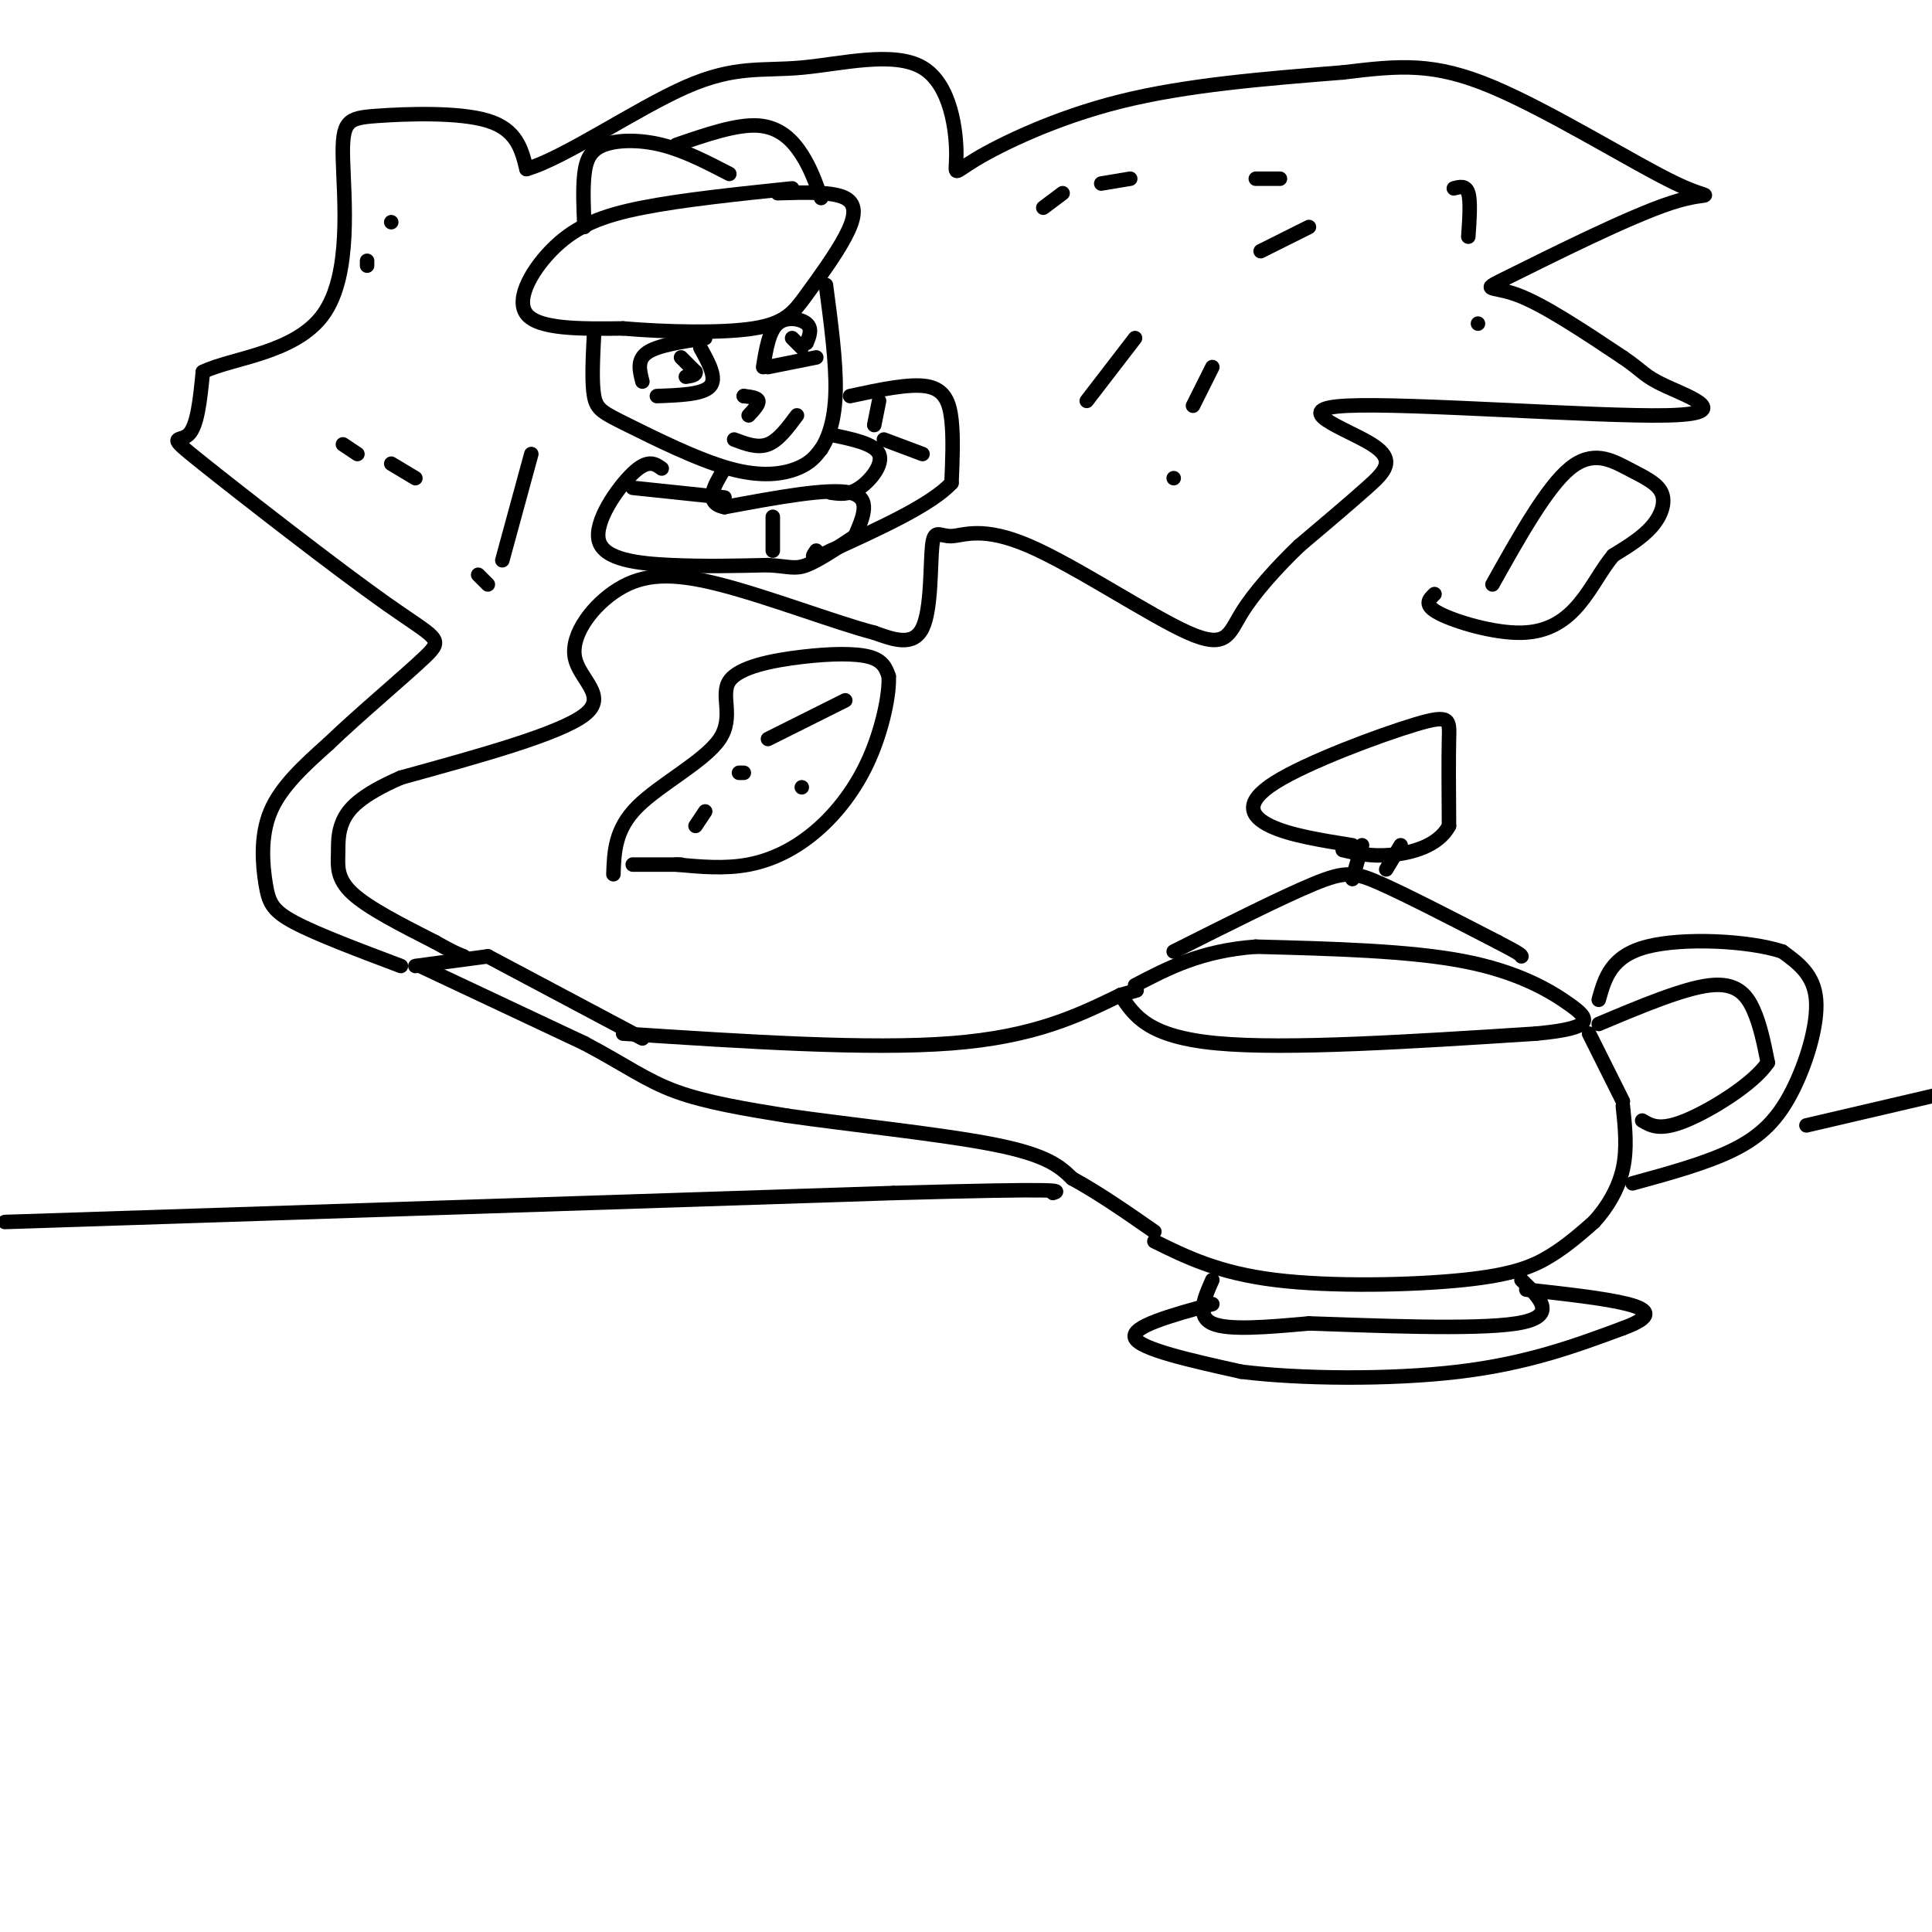<svg viewBox='0 0 400 400' version='1.1' xmlns='http://www.w3.org/2000/svg' xmlns:xlink='http://www.w3.org/1999/xlink'><g fill='none' stroke='rgb(0,0,0)' stroke-width='3' stroke-linecap='round' stroke-linejoin='round'><path d='M129,214c25.417,1.667 50.833,3.333 68,2c17.167,-1.333 26.083,-5.667 35,-10'/><path d='M232,206c5.833,-1.667 2.917,-0.833 0,0'/><path d='M232,206c2.833,4.333 5.667,8.667 20,10c14.333,1.333 40.167,-0.333 66,-2'/><path d='M318,214c12.595,-1.167 11.083,-3.083 7,-6c-4.083,-2.917 -10.738,-6.833 -22,-9c-11.262,-2.167 -27.131,-2.583 -43,-3'/><path d='M260,196c-11.333,0.833 -18.167,4.417 -25,8'/><path d='M243,197c11.222,-5.644 22.444,-11.289 29,-14c6.556,-2.711 8.444,-2.489 14,0c5.556,2.489 14.778,7.244 24,12'/><path d='M310,195c4.833,2.500 4.917,2.750 5,3'/><path d='M280,182c0.000,0.000 2.000,-7.000 2,-7'/><path d='M287,180c0.000,0.000 3.000,-5.000 3,-5'/><path d='M280,175c-6.475,-1.030 -12.951,-2.061 -17,-4c-4.049,-1.939 -5.673,-4.788 1,-9c6.673,-4.212 21.643,-9.788 29,-12c7.357,-2.212 7.102,-1.061 7,3c-0.102,4.061 -0.051,11.030 0,18'/><path d='M300,171c-2.222,4.178 -7.778,5.622 -12,6c-4.222,0.378 -7.111,-0.311 -10,-1'/><path d='M133,215c0.000,0.000 -32.000,-17.000 -32,-17'/><path d='M101,198c0.000,0.000 -15.000,2.000 -15,2'/><path d='M87,200c0.000,0.000 34.000,16.000 34,16'/><path d='M121,216c8.489,4.489 12.711,7.711 19,10c6.289,2.289 14.644,3.644 23,5'/><path d='M163,231c12.422,1.800 31.978,3.800 43,6c11.022,2.200 13.511,4.600 16,7'/><path d='M222,244c5.500,3.000 11.250,7.000 17,11'/><path d='M239,257c6.637,3.274 13.274,6.548 25,8c11.726,1.452 28.542,1.083 39,0c10.458,-1.083 14.560,-2.881 18,-5c3.440,-2.119 6.220,-4.560 9,-7'/><path d='M330,253c2.733,-2.956 5.067,-6.844 6,-11c0.933,-4.156 0.467,-8.578 0,-13'/><path d='M338,245c7.708,-2.107 15.417,-4.214 21,-7c5.583,-2.786 9.042,-6.250 12,-12c2.958,-5.750 5.417,-13.786 5,-19c-0.417,-5.214 -3.708,-7.607 -7,-10'/><path d='M369,197c-6.867,-2.267 -20.533,-2.933 -28,-1c-7.467,1.933 -8.733,6.467 -10,11'/><path d='M331,212c8.778,-3.689 17.556,-7.378 23,-8c5.444,-0.622 7.556,1.822 9,5c1.444,3.178 2.222,7.089 3,11'/><path d='M366,220c-2.911,4.378 -11.689,9.822 -17,12c-5.311,2.178 -7.156,1.089 -9,0'/><path d='M336,228c0.000,0.000 -7.000,-14.000 -7,-14'/><path d='M251,265c-1.667,3.750 -3.333,7.500 0,9c3.333,1.500 11.667,0.750 20,0'/><path d='M271,274c12.622,0.400 34.178,1.400 43,0c8.822,-1.400 4.911,-5.200 1,-9'/><path d='M251,270c-8.500,2.333 -17.000,4.667 -16,7c1.000,2.333 11.500,4.667 22,7'/><path d='M257,284c11.911,1.489 30.689,1.711 45,0c14.311,-1.711 24.156,-5.356 34,-9'/><path d='M336,275c6.444,-2.378 5.556,-3.822 1,-5c-4.556,-1.178 -12.778,-2.089 -21,-3'/><path d='M83,200c-8.661,-3.262 -17.321,-6.524 -22,-9c-4.679,-2.476 -5.375,-4.167 -6,-8c-0.625,-3.833 -1.179,-9.810 1,-15c2.179,-5.190 7.089,-9.595 12,-14'/><path d='M68,154c6.270,-6.032 15.945,-14.111 20,-18c4.055,-3.889 2.489,-3.589 -8,-11c-10.489,-7.411 -29.901,-22.534 -38,-29c-8.099,-6.466 -4.885,-4.276 -3,-6c1.885,-1.724 2.443,-7.362 3,-13'/><path d='M42,77c5.906,-2.929 19.171,-3.752 25,-12c5.829,-8.248 4.222,-23.922 4,-32c-0.222,-8.078 0.940,-8.559 7,-9c6.060,-0.441 17.017,-0.840 23,1c5.983,1.840 6.991,5.920 8,10'/><path d='M109,35c7.630,-2.135 22.704,-12.471 33,-17c10.296,-4.529 15.813,-3.250 24,-4c8.187,-0.750 19.045,-3.530 25,0c5.955,3.530 7.009,13.369 7,18c-0.009,4.631 -1.079,4.055 4,1c5.079,-3.055 16.308,-8.587 30,-12c13.692,-3.413 29.846,-4.706 46,-6'/><path d='M278,15c11.955,-1.461 18.842,-2.114 31,3c12.158,5.114 29.587,15.995 38,20c8.413,4.005 7.812,1.135 -1,4c-8.812,2.865 -25.834,11.464 -33,15c-7.166,3.536 -4.476,2.010 1,4c5.476,1.990 13.738,7.495 22,13'/><path d='M336,74c4.349,2.946 4.222,3.812 9,6c4.778,2.188 14.463,5.700 0,6c-14.463,0.300 -53.072,-2.610 -66,-2c-12.928,0.610 -0.173,4.741 5,8c5.173,3.259 2.764,5.645 -1,9c-3.764,3.355 -8.882,7.677 -14,12'/><path d='M269,113c-4.688,4.498 -9.407,9.742 -12,14c-2.593,4.258 -3.059,7.529 -11,4c-7.941,-3.529 -23.357,-13.857 -33,-18c-9.643,-4.143 -13.513,-2.100 -16,-2c-2.487,0.100 -3.593,-1.742 -4,2c-0.407,3.742 -0.116,13.069 -2,17c-1.884,3.931 -5.942,2.465 -10,1'/><path d='M181,131c-7.708,-1.984 -21.977,-7.443 -32,-10c-10.023,-2.557 -15.800,-2.211 -21,1c-5.200,3.211 -9.823,9.288 -9,14c0.823,4.712 7.092,8.061 2,12c-5.092,3.939 -21.546,8.470 -38,13'/><path d='M83,161c-8.542,3.721 -10.898,6.523 -12,9c-1.102,2.477 -0.951,4.628 -1,7c-0.049,2.372 -0.300,4.963 3,8c3.300,3.037 10.150,6.518 17,10'/><path d='M90,195c3.833,2.167 4.917,2.583 6,3'/><path d='M164,39c-11.363,1.185 -22.726,2.369 -31,4c-8.274,1.631 -13.458,3.708 -18,8c-4.542,4.292 -8.440,10.798 -6,14c2.440,3.202 11.220,3.101 20,3'/><path d='M129,68c8.660,0.727 20.309,1.046 27,0c6.691,-1.046 8.422,-3.456 11,-7c2.578,-3.544 6.002,-8.224 8,-12c1.998,-3.776 2.571,-6.650 0,-8c-2.571,-1.350 -8.285,-1.175 -14,-1'/><path d='M121,47c-0.179,-4.006 -0.357,-8.012 0,-11c0.357,-2.988 1.250,-4.958 4,-6c2.750,-1.042 7.357,-1.155 12,0c4.643,1.155 9.321,3.577 14,6'/><path d='M140,30c6.267,-2.156 12.533,-4.311 17,-4c4.467,0.311 7.133,3.089 9,6c1.867,2.911 2.933,5.956 4,9'/><path d='M123,69c-0.260,5.081 -0.520,10.163 0,13c0.520,2.837 1.820,3.431 7,6c5.180,2.569 14.241,7.115 21,9c6.759,1.885 11.217,1.110 14,0c2.783,-1.110 3.892,-2.555 5,-4'/><path d='M170,93c1.533,-2.311 2.867,-6.089 3,-12c0.133,-5.911 -0.933,-13.956 -2,-22'/><path d='M133,79c-0.583,-2.250 -1.167,-4.500 1,-6c2.167,-1.500 7.083,-2.250 12,-3'/><path d='M136,82c4.750,-0.167 9.500,-0.333 11,-2c1.500,-1.667 -0.250,-4.833 -2,-8'/><path d='M141,74c0.000,0.000 3.000,3.000 3,3'/><path d='M144,77c0.167,0.667 -0.917,0.833 -2,1'/><path d='M158,76c0.600,-3.711 1.200,-7.422 3,-9c1.800,-1.578 4.800,-1.022 6,0c1.200,1.022 0.600,2.511 0,4'/><path d='M159,76c0.000,0.000 10.000,-2.000 10,-2'/><path d='M164,70c0.000,0.000 2.000,2.000 2,2'/><path d='M154,82c0.000,0.000 0.000,0.000 0,0'/><path d='M154,82c1.417,0.167 2.833,0.333 3,1c0.167,0.667 -0.917,1.833 -2,3'/><path d='M152,91c2.417,0.917 4.833,1.833 7,1c2.167,-0.833 4.083,-3.417 6,-6'/><path d='M137,97c-1.417,-1.012 -2.833,-2.024 -6,1c-3.167,3.024 -8.083,10.083 -7,14c1.083,3.917 8.167,4.690 15,5c6.833,0.310 13.417,0.155 20,0'/><path d='M159,117c4.444,0.267 5.556,0.933 8,0c2.444,-0.933 6.222,-3.467 10,-6'/><path d='M177,111c1.750,-4.000 3.500,-8.000 -1,-9c-4.500,-1.000 -15.250,1.000 -26,3'/><path d='M150,105c-4.333,-0.833 -2.167,-4.417 0,-8'/><path d='M176,82c6.200,-1.333 12.400,-2.667 16,-2c3.600,0.667 4.600,3.333 5,7c0.400,3.667 0.200,8.333 0,13'/><path d='M197,100c-4.167,4.500 -14.583,9.250 -25,14'/><path d='M172,114c-4.667,2.333 -3.833,1.167 -3,0'/><path d='M172,102c1.867,0.267 3.733,0.533 6,-1c2.267,-1.533 4.933,-4.867 4,-7c-0.933,-2.133 -5.467,-3.067 -10,-4'/><path d='M160,107c0.000,0.000 0.000,7.000 0,7'/><path d='M131,101c0.000,0.000 19.000,2.000 19,2'/><path d='M182,83c0.000,0.000 -1.000,5.000 -1,5'/><path d='M183,91c0.000,0.000 8.000,3.000 8,3'/><path d='M127,181c0.155,-4.657 0.310,-9.314 5,-14c4.690,-4.686 13.914,-9.402 17,-14c3.086,-4.598 0.033,-9.078 2,-12c1.967,-2.922 8.953,-4.287 15,-5c6.047,-0.713 11.156,-0.775 14,0c2.844,0.775 3.422,2.388 4,4'/><path d='M184,140c0.204,3.671 -1.285,10.850 -4,17c-2.715,6.150 -6.654,11.271 -11,15c-4.346,3.729 -9.099,6.065 -14,7c-4.901,0.935 -9.951,0.467 -15,0'/><path d='M309,121c5.619,-10.038 11.238,-20.077 16,-24c4.762,-3.923 8.668,-1.732 12,0c3.332,1.732 6.089,3.005 7,5c0.911,1.995 -0.026,4.713 -2,7c-1.974,2.287 -4.987,4.144 -8,6'/><path d='M334,115c-2.364,2.778 -4.273,6.724 -7,10c-2.727,3.276 -6.273,5.882 -12,6c-5.727,0.118 -13.636,-2.252 -17,-4c-3.364,-1.748 -2.182,-2.874 -1,-4'/><path d='M251,76c0.000,0.000 -4.000,8.000 -4,8'/><path d='M243,99c0.000,0.000 0.000,0.000 0,0'/><path d='M225,83c0.000,0.000 10.000,-13.000 10,-13'/><path d='M261,52c0.000,0.000 10.000,-5.000 10,-5'/><path d='M301,39c1.250,-0.333 2.500,-0.667 3,1c0.500,1.667 0.250,5.333 0,9'/><path d='M306,67c0.000,0.000 0.000,0.000 0,0'/><path d='M265,37c0.000,0.000 -5.000,0.000 -5,0'/><path d='M234,37c0.000,0.000 -6.000,1.000 -6,1'/><path d='M220,40c0.000,0.000 -4.000,3.000 -4,3'/><path d='M86,99c0.000,0.000 -5.000,-3.000 -5,-3'/><path d='M71,92c0.000,0.000 3.000,2.000 3,2'/><path d='M99,119c0.000,0.000 2.000,2.000 2,2'/><path d='M104,116c0.000,0.000 6.000,-22.000 6,-22'/><path d='M76,55c0.000,0.000 0.000,-1.000 0,-1'/><path d='M81,46c0.000,0.000 0.000,0.000 0,0'/><path d='M166,163c0.000,0.000 0.000,0.000 0,0'/><path d='M175,145c0.000,0.000 -16.000,8.000 -16,8'/><path d='M154,160c0.000,0.000 -1.000,0.000 -1,0'/><path d='M146,168c0.000,0.000 -2.000,3.000 -2,3'/><path d='M141,179c0.000,0.000 -10.000,0.000 -10,0'/><path d='M1,253c0.000,0.000 184.000,-6.000 184,-6'/><path d='M185,247c36.167,-1.000 34.583,-0.500 33,0'/><path d='M374,233c0.000,0.000 30.000,-7.000 30,-7'/></g>
</svg>